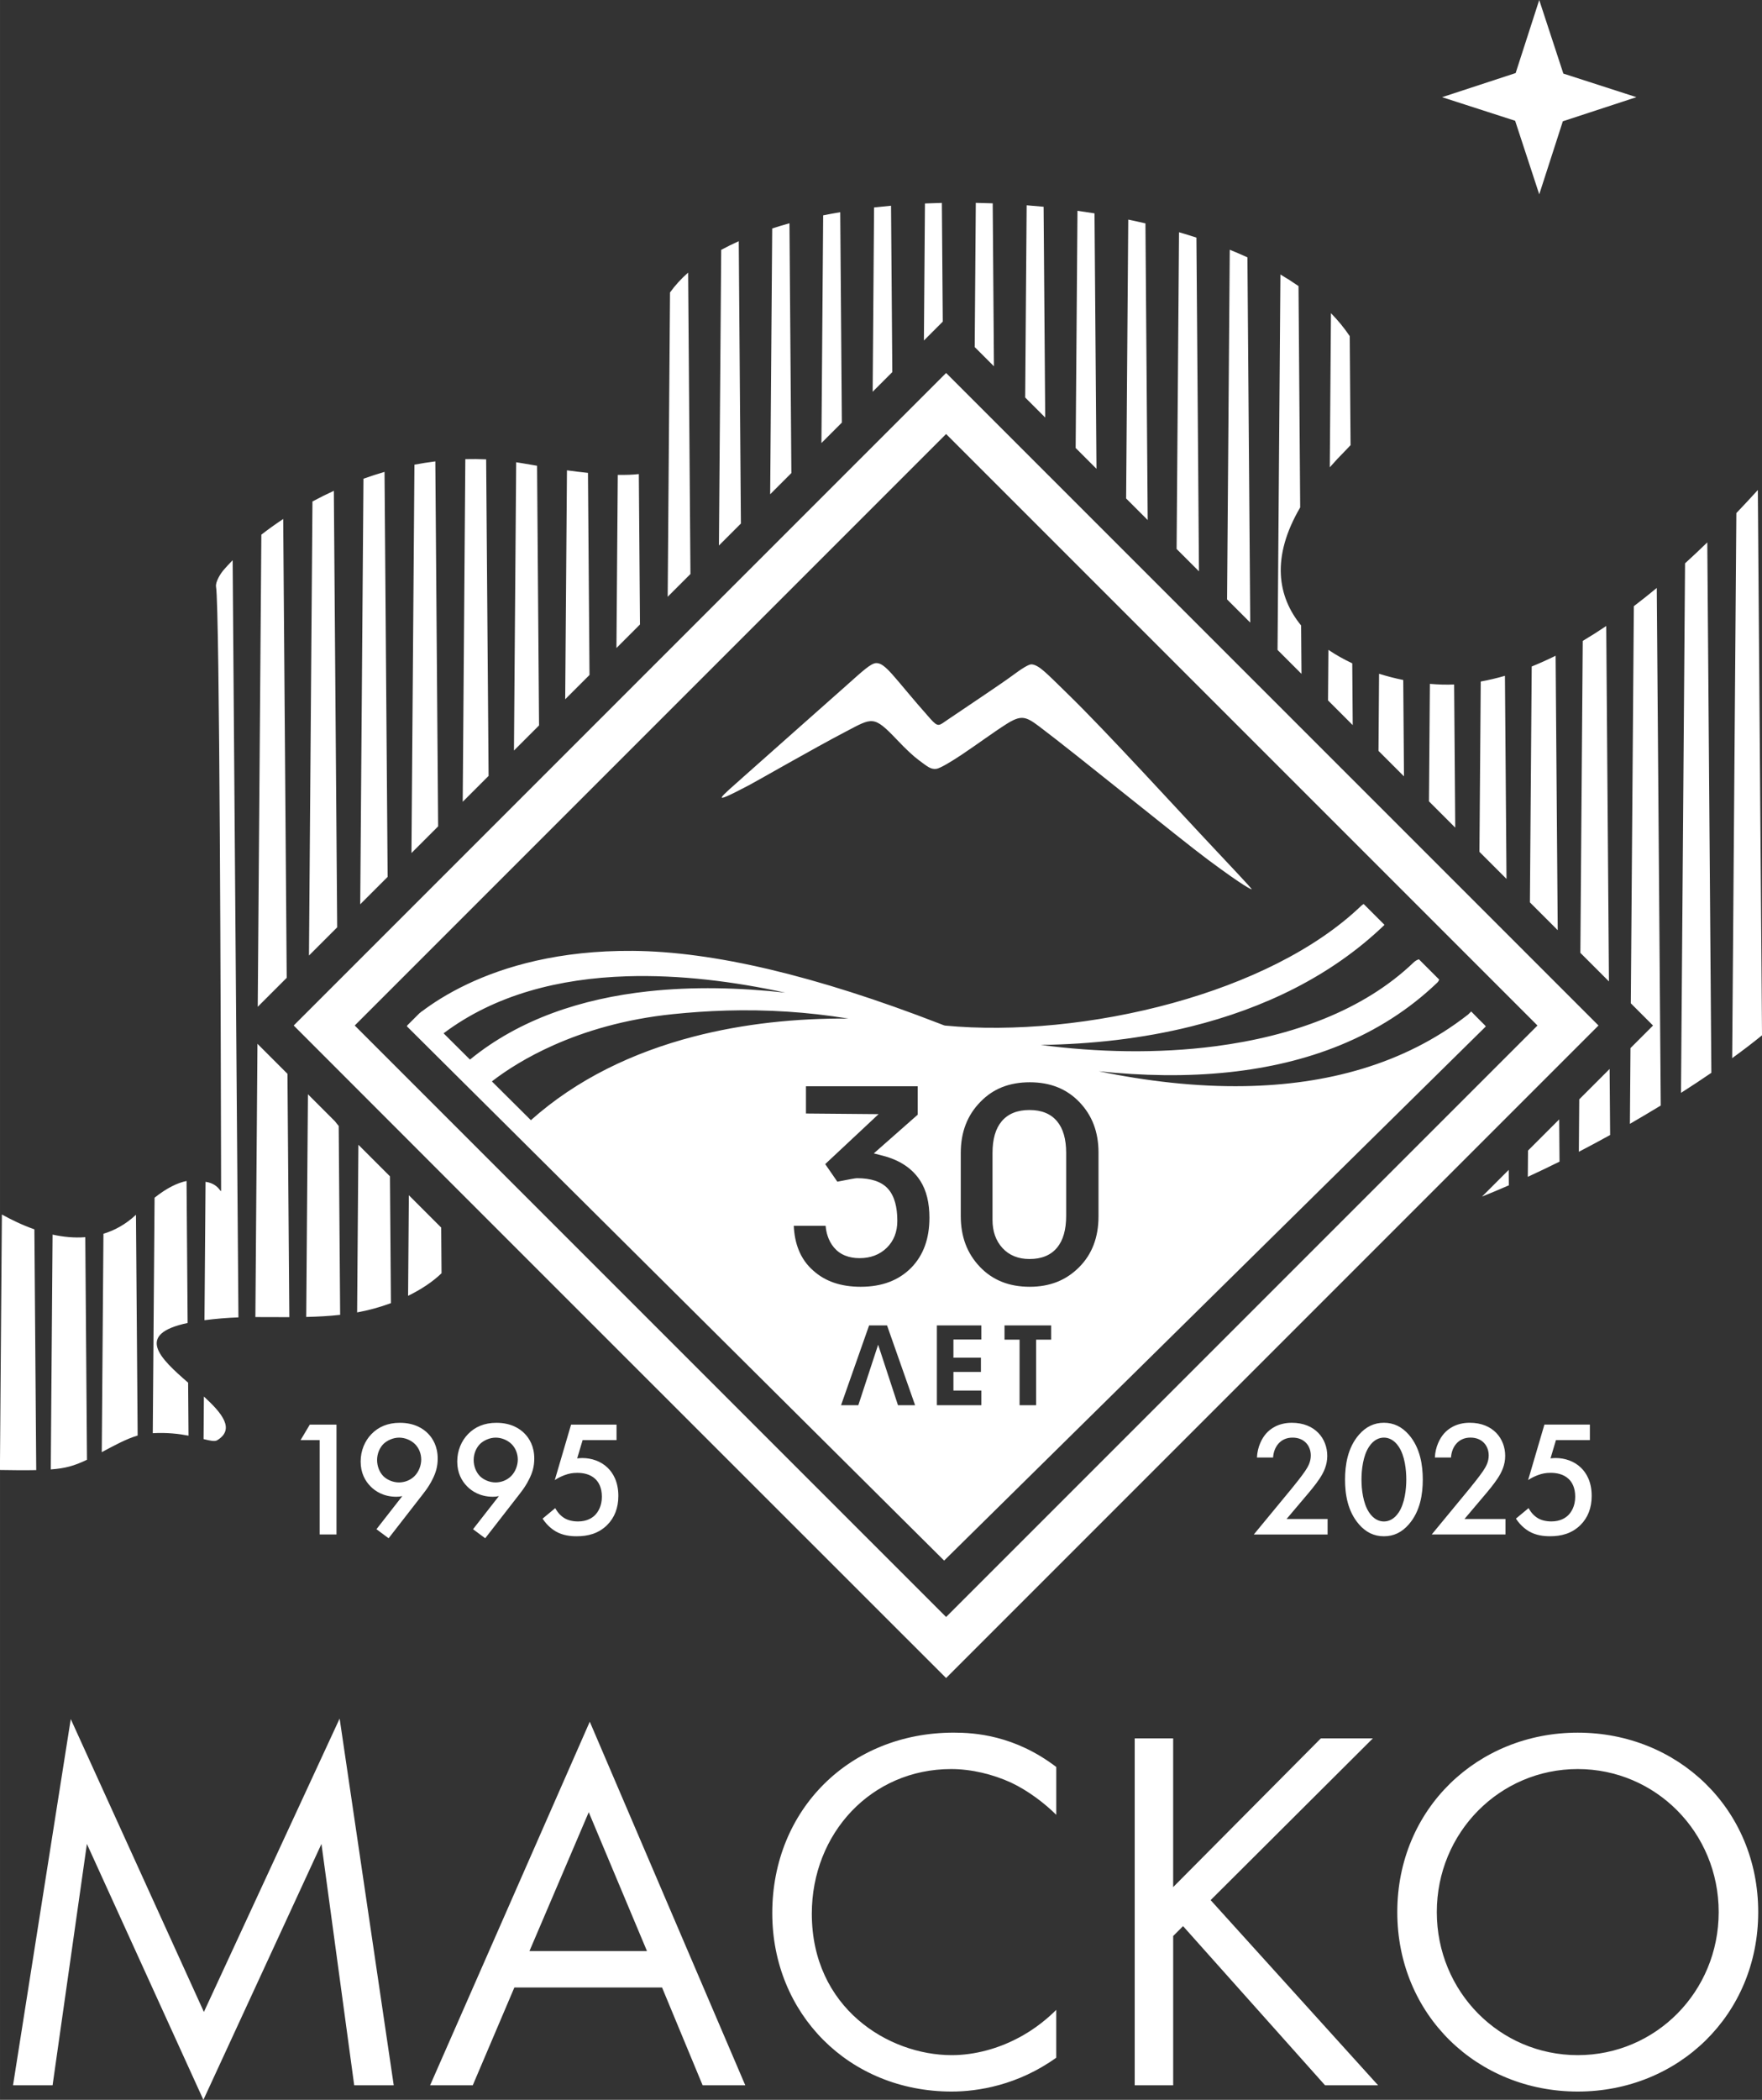 <?xml version="1.0" encoding="UTF-8"?>
<!DOCTYPE svg PUBLIC "-//W3C//DTD SVG 1.1//EN" "http://www.w3.org/Graphics/SVG/1.1/DTD/svg11.dtd">
<!-- Creator: CorelDRAW 2020 (64-Bit) -->
<svg xmlns="http://www.w3.org/2000/svg" xml:space="preserve" width="45.043mm" height="53.669mm" version="1.1" style="shape-rendering:geometricPrecision; text-rendering:geometricPrecision; image-rendering:optimizeQuality; fill-rule:evenodd; clip-rule:evenodd"
viewBox="0 0 754.73 899.27"
 xmlns:xlink="http://www.w3.org/1999/xlink"
 xmlns:xodm="http://www.corel.com/coreldraw/odm/2003">
 <rect x="0" y="0" width="754.73" height="899.27" fill="#333333" stroke="none"/>
 <defs>
  <style type="text/css">
   <![CDATA[
    .fil0 {fill:#fff}
   ]]>
  </style>
 </defs>
 <g id="Layer_x0020_1">
  <path class="fil0" d="M754.73 443.39c-3.81,3.1 -8.08,6.38 -12.77,9.77l1.79 -233.43c3.24,-3.39 6.31,-6.7 9.2,-9.88l1.79 233.54zm-95.42 -443.39l10.33 31.51 31.29 10.1 -31.51 10.33 -10.1 31.29 -10.33 -31.51 -31.29 -10.1 31.51 -10.33 10.1 -31.29zm-636.79 893.04l14.7 -103.36 49.9 109.6 50.57 -109.6 14.03 103.36 16.93 0 -23.17 -157.05 -58.14 125.64 -57.03 -125.42 -24.73 156.83 16.93 0zm278.44 0l18.27 0 -66.61 -155.71 -68.39 155.71 18.27 0 17.82 -41.88 63.26 0 17.38 41.88zm-74.18 -57.47l25.4 -59.48 24.95 59.48 -50.34 0zm225.64 -78.86c-17.82,-13.59 -34.97,-14.7 -43.89,-14.7 -44.55,0 -77.74,32.97 -77.74,77.3 0,42.99 32.75,76.41 76.85,76.41 11.14,0 28.29,-2.67 44.78,-14.48l0 -20.49c-2.67,2.67 -8.69,8.24 -17.15,12.47 -7.8,4.01 -17.6,6.91 -27.62,6.91 -27.18,0 -59.92,-20.27 -59.92,-60.59 0,-34.31 25.4,-61.93 59.7,-61.93 8.69,0 17.82,2.23 25.62,5.79 7.57,3.57 14.7,9.13 19.38,13.81l0 -20.49zm50.1 -12.25l-16.48 0 0 148.58 16.48 0 0 -63.93 4.23 -4.23 60.82 68.16 22.72 0 -71.73 -79.3 69.5 -69.28 -22.28 0 -63.27 63.71 0 -63.71zm173.29 151.26c42.99,0 77.3,-32.75 77.3,-76.85 0,-44.33 -34.53,-76.85 -77.3,-76.85 -42.77,0 -77.3,32.52 -77.3,76.85 0,44.11 34.31,76.85 77.3,76.85zm0 -138.11c33.41,0 60.37,27.18 60.37,61.26 0,34.08 -26.96,61.26 -60.37,61.26 -33.41,0 -60.37,-27.18 -60.37,-61.26 0,-34.08 26.96,-61.26 60.37,-61.26zm-107.16 -107.09l-17.56 0 7.34 -8.68c2.82,-3.31 5.01,-5.92 6.7,-8.46 1.91,-2.82 3.39,-6 3.39,-9.88 0,-7.34 -5.15,-14.18 -15.17,-14.18 -5.92,0 -9.31,2.68 -11,4.58 -1.83,2.05 -3.74,5.71 -3.95,10.3l6.91 0c0.28,-4.44 3.03,-8.53 8.32,-8.53 5.22,0 7.83,3.67 7.83,7.62 0,2.75 -1.13,4.8 -2.47,6.77 -1.55,2.26 -4.02,5.36 -5.64,7.34l-16.29 19.75 31.6 0 0 -6.63zm-431.71 6.63l7.19 0 0 -47.05 -11.43 0 -3.95 6.63 8.18 0 0 40.42zm29.52 1.62l13.05 -16.79c2.12,-2.75 3.95,-4.87 5.71,-8.39 1.48,-2.89 2.26,-5.57 2.26,-8.96 0,-5.22 -2.12,-8.61 -4.09,-10.65 -1.98,-2.05 -5.71,-4.65 -12.13,-4.65 -5.22,0 -9.17,1.76 -12.13,4.8 -2.82,2.89 -4.65,7.05 -4.65,11.78 0,4.87 1.9,8.32 4.3,10.72 1.9,1.91 5.43,4.37 11,4.37 0.85,0 1.62,-0.07 2.54,-0.28l-11.07 14.18 5.22 3.88zm4.44 -23.91c-2.61,0 -5.08,-1.13 -6.63,-2.61 -1.76,-1.76 -2.75,-4.37 -2.75,-6.98 0,-2.89 1.2,-5.36 2.75,-6.91 1.55,-1.48 4.09,-2.68 6.7,-2.68 2.4,0 4.94,0.99 6.7,2.68 1.76,1.69 2.75,4.16 2.75,6.7 0,2.47 -0.99,5.15 -2.75,6.98 -1.83,1.9 -4.37,2.82 -6.77,2.82zm36.93 23.91l13.05 -16.79c2.12,-2.75 3.95,-4.87 5.71,-8.39 1.48,-2.89 2.26,-5.57 2.26,-8.96 0,-5.22 -2.12,-8.61 -4.09,-10.65 -1.98,-2.05 -5.71,-4.65 -12.13,-4.65 -5.22,0 -9.17,1.76 -12.13,4.8 -2.82,2.89 -4.65,7.05 -4.65,11.78 0,4.87 1.9,8.32 4.3,10.72 1.9,1.91 5.43,4.37 11,4.37 0.85,0 1.62,-0.07 2.54,-0.28l-11.07 14.18 5.22 3.88zm4.44 -23.91c-2.61,0 -5.08,-1.13 -6.63,-2.61 -1.76,-1.76 -2.75,-4.37 -2.75,-6.98 0,-2.89 1.2,-5.36 2.75,-6.91 1.55,-1.48 4.09,-2.68 6.7,-2.68 2.4,0 4.94,0.99 6.7,2.68 1.76,1.69 2.75,4.16 2.75,6.7 0,2.47 -0.99,5.15 -2.75,6.98 -1.83,1.9 -4.37,2.82 -6.77,2.82zm51.81 -24.76l-19.47 0 -6.98 23.77c1.34,-0.92 2.68,-1.55 4.16,-2.12 1.91,-0.71 3.46,-0.99 5.5,-0.99 2.26,0 5.36,0.42 7.69,2.61 1.48,1.41 2.82,3.74 2.82,7.62 0,4.02 -1.62,6.56 -3.03,7.97 -1.2,1.13 -3.38,2.61 -7.19,2.61 -2.4,0 -4.58,-0.56 -6.14,-1.62 -2.19,-1.41 -3.46,-3.74 -3.6,-4.09l-5.43 4.51c2.19,3.38 4.87,5.01 5.57,5.43 3.03,1.76 6.28,2.12 9.03,2.12 4.8,0 9.31,-1.13 13.05,-4.8 3.18,-3.18 4.8,-7.34 4.8,-12.48 0,-6.14 -2.33,-9.88 -4.58,-12.06 -2.89,-2.82 -6.91,-4.16 -10.86,-4.16 -0.71,0 -1.48,0.07 -2.19,0.14l2.33 -7.83 14.53 0 0 -6.63zm328.7 47.82c4.23,0 7.69,-1.69 10.65,-5.08 4.94,-5.64 6,-13.05 6,-19.19 0,-6.07 -1.06,-13.61 -6,-19.26 -2.96,-3.39 -6.49,-5.08 -10.65,-5.08 -4.16,0 -7.69,1.69 -10.65,5.08 -4.94,5.64 -6,13.19 -6,19.26 0,6.14 1.06,13.54 6,19.19 2.96,3.39 6.42,5.08 10.65,5.08zm0 -42.25c1.83,0 4.3,0.78 6.35,3.88 2.61,3.88 3.24,9.94 3.24,14.04 0,4.16 -0.64,10.16 -3.24,14.11 -2.05,3.1 -4.51,3.88 -6.35,3.88 -1.83,0 -4.3,-0.78 -6.35,-3.88 -2.61,-3.95 -3.25,-9.94 -3.25,-14.11 0,-4.09 0.64,-10.16 3.25,-14.04 2.04,-3.1 4.51,-3.88 6.35,-3.88zm52.08 34.84l-17.56 0 7.34 -8.68c2.82,-3.31 5.01,-5.92 6.7,-8.46 1.91,-2.82 3.39,-6 3.39,-9.88 0,-7.34 -5.15,-14.18 -15.17,-14.18 -5.92,0 -9.31,2.68 -11,4.58 -1.83,2.05 -3.74,5.71 -3.95,10.3l6.91 0c0.28,-4.44 3.03,-8.53 8.32,-8.53 5.22,0 7.83,3.67 7.83,7.62 0,2.75 -1.13,4.8 -2.47,6.77 -1.55,2.26 -4.02,5.36 -5.64,7.34l-16.29 19.75 31.6 0 0 -6.63zm36.14 -40.42l-19.47 0 -6.98 23.77c1.34,-0.92 2.68,-1.55 4.16,-2.12 1.91,-0.71 3.46,-0.99 5.5,-0.99 2.26,0 5.36,0.42 7.69,2.61 1.48,1.41 2.82,3.74 2.82,7.62 0,4.02 -1.62,6.56 -3.03,7.97 -1.2,1.13 -3.38,2.61 -7.19,2.61 -2.4,0 -4.58,-0.56 -6.14,-1.62 -2.19,-1.41 -3.46,-3.74 -3.6,-4.09l-5.43 4.51c2.19,3.38 4.87,5.01 5.57,5.43 3.03,1.76 6.28,2.12 9.03,2.12 4.8,0 9.31,-1.13 13.05,-4.8 3.18,-3.18 4.8,-7.34 4.8,-12.48 0,-6.14 -2.33,-9.88 -4.58,-12.06 -2.89,-2.82 -6.91,-4.16 -10.86,-4.16 -0.71,0 -1.48,0.07 -2.19,0.14l2.33 -7.83 14.53 0 0 -6.63zm-160.18 -245.89c-15.8,-16.76 -46.97,-51.02 -63.71,-67.26 -8.47,-8.22 -11.96,-12.15 -15.22,-12.43 -1.25,-0.1 -4.44,1.97 -8.43,4.94 -4.55,3.38 -20.45,13.94 -27.63,18.83 -3.62,2.46 -3.91,3.38 -7.33,-0.47 -7.99,-8.97 -12.86,-15.17 -16.3,-19 -3,-3.34 -4.93,-4.91 -6.9,-4.84 -2.33,0.09 -5.96,3.55 -12.85,9.68 -10.81,9.63 -32.17,28.46 -42.84,38 -11.71,10.47 -16.39,13.83 1.12,4.67 3.72,-1.94 27.23,-15.51 41.61,-23.03 11.37,-5.95 11.85,-7.02 21.88,3.53 3.92,4.13 6.99,7 9.56,8.9 3.41,2.5 4.87,3.88 7.33,3.54 1.54,-0.21 6.31,-3.05 10.78,-6.03 6.61,-4.41 13.5,-9.53 19.1,-13.08 6.42,-4.09 8.39,-3.36 14.08,0.91 16.14,12.15 60.3,48.16 72.25,57.04 16.26,12.08 18.48,12.67 18.77,12.74 0.28,0.07 0.53,0.13 -15.26,-16.63zm-128.85 237.59l-7.33 0 -8.5 -25.92 -8.49 25.92 -7.4 0 12.02 -34.18 7.68 0 12.02 34.18zm-46.75 -136.59l0 11.67 31.11 0.27 -22.86 21.39 5.19 7.53c5.01,-0.99 7.81,-1.49 8.39,-1.49 3,0 5.59,0.36 7.76,1.07 2.32,0.76 4.19,1.93 5.58,3.5 1.36,1.52 2.37,3.48 3.03,5.85 0.63,2.25 0.94,4.88 0.94,7.87 0,2.34 -0.38,4.48 -1.13,6.4 -0.77,1.96 -1.92,3.68 -3.43,5.15 -3.03,2.93 -6.91,4.4 -11.64,4.4 -2.3,0 -4.36,-0.37 -6.18,-1.11 -1.88,-0.76 -3.46,-1.91 -4.75,-3.44 -1.24,-1.48 -2.17,-3.19 -2.78,-5.13 -0.41,-1.29 -0.68,-2.69 -0.81,-4.18l-13.64 0c0.18,3.87 0.88,7.32 2.1,10.35 1.41,3.51 3.52,6.49 6.33,8.92l0.03 0.02c2.52,2.26 5.46,3.96 8.79,5.1 3.38,1.15 7.18,1.73 11.42,1.73 4.57,0 8.67,-0.69 12.29,-2.07 3.58,-1.36 6.72,-3.41 9.4,-6.13 2.57,-2.65 4.5,-5.74 5.79,-9.26 1.3,-3.56 1.96,-7.6 1.96,-12.11 0,-6.39 -1.28,-11.62 -3.84,-15.69 -1.69,-2.66 -3.86,-4.89 -6.52,-6.69 -2.71,-1.83 -5.93,-3.24 -9.65,-4.19l-3.82 -0.98 18.81 -16.58 0 -12.18 -47.84 0zm66.31 28.58l0 27c0,4.42 0.69,8.44 2.05,12.06 1.36,3.6 3.41,6.83 6.14,9.69 2.71,2.85 5.84,4.98 9.37,6.4 3.55,1.43 7.56,2.14 12,2.14 4.29,0 8.19,-0.7 11.69,-2.08 3.48,-1.38 6.62,-3.47 9.41,-6.26 5.56,-5.55 8.34,-12.83 8.34,-21.83l0 -27.36c0,-4.37 -0.69,-8.35 -2.05,-11.94 -1.36,-3.58 -3.41,-6.78 -6.13,-9.62 -2.72,-2.83 -5.83,-4.95 -9.35,-6.36 -3.53,-1.42 -7.51,-2.13 -11.91,-2.13 -4.37,0 -8.31,0.7 -11.81,2.08 -3.48,1.38 -6.57,3.46 -9.27,6.24 -2.84,2.87 -4.95,6.12 -6.36,9.76 -1.42,3.65 -2.12,7.73 -2.12,12.22zm13.6 28.71l0 -28.71c0,-5.94 1.31,-10.47 3.93,-13.58 2.71,-3.22 6.68,-4.83 11.9,-4.83 5.19,0 9.13,1.61 11.82,4.83 2.6,3.11 3.9,7.64 3.9,13.58l0 26.87c0,5.98 -1.3,10.54 -3.89,13.66 -2.69,3.25 -6.64,4.87 -11.83,4.87 -2.39,0 -4.55,-0.39 -6.48,-1.17 -1.98,-0.8 -3.69,-1.99 -5.12,-3.57 -1.41,-1.55 -2.48,-3.35 -3.19,-5.38 -0.69,-1.99 -1.04,-4.19 -1.04,-6.58zm-4.78 79.3l-19.05 0 0 -34.18 19.05 0 0 6.04 -11.96 0 0 7.8 11.78 0 0 6.1 -11.78 0 0 7.97 11.96 0 0 6.27zm29.91 -28.08l-6.45 0 0 28.08 -7.09 0 0 -28.08 -6.45 0 0 -6.1 19.99 0 0 6.1zm185.83 -134.51l0.03 -0.03 -3.11 -3.11 -2.84 -2.89 -1.34 1.32 -0.24 0.18c-27.39,21.35 -60.79,29.87 -95.47,30.47 -20.7,0.36 -41.87,-2.11 -62.49,-6.36 18.69,1.96 37.61,2.35 55.95,0.38 33.22,-3.56 64.5,-14.83 89,-38.29l0.1 -0.1c0.37,-0.38 0.62,-0.81 0.78,-1.26l-8.69 -8.69c-0.81,0.26 -1.58,0.7 -2.23,1.32 -21.54,20.66 -52.2,31.65 -84.94,35.92 -24.77,3.24 -50.72,2.62 -74.82,-0.56 21.64,-0.29 43.54,-2.72 64.45,-7.92 30.97,-7.7 59.83,-21.46 82.6,-43.3l0.11 -0.11 0.09 -0.1 -8.93 -8.93c-0.39,0.23 -0.75,0.5 -1.09,0.82 -19.72,18.91 -49.05,32.85 -80.52,41.55 -33.13,9.16 -68.59,12.49 -97.71,9.7l-0.6 -0.17 -1.6 -0.62c-26.88,-10.42 -51,-18.06 -72.54,-23.18 -22.33,-5.3 -41.93,-7.89 -59,-8.02 -31.55,-0.25 -54.86,6.65 -70.92,14.27 -8.43,4 -14.88,8.22 -19.5,11.71l-0.05 -0.05 -0.35 0.35 -0.58 0.45 -5.24 5.23 0.08 0.08 -0.23 0.23 230.16 228.84 232.04 -228.77 -0.35 -0.36zm-446.1 3.33c22.11,-16.62 49.66,-23.51 78.44,-24.43 22.58,-0.72 45.9,2.22 67.95,7.01 -19.55,-2.17 -39.57,-2.67 -58.84,-0.56 -28.3,3.11 -55,11.87 -76.23,29.22l-11.31 -11.25zm20.7 20.58c6.34,-4.9 15.12,-10.46 26.31,-15.45 13.58,-6.06 30.68,-11.24 51.24,-13.35 14.41,-1.47 30.79,-2.27 49.23,-1.05 8.23,0.54 16.87,1.48 25.93,2.95 -22.23,-0.17 -44.86,2.14 -66.33,7.73 -25.84,6.73 -49.98,18.2 -69.67,35.79l-16.71 -16.62zm-83.99 -24.83l278.55 -278.55 279.45 279.45 -279.45 279.45c-93.15,-93.15 -186.37,-186.23 -279.45,-279.45l0.9 -0.9zm278.55 -252.41l-253.31 253.31 253.31 253.31 253.31 -253.31 -253.31 -253.31zm327.8 273.56c-4.12,2.82 -8.47,5.7 -13.01,8.59l1.73 -226.77c3.28,-2.98 6.46,-5.99 9.53,-8.97l1.74 227.16zm-21.68 14.01c-4.29,2.62 -8.7,5.24 -13.22,7.85l0.25 -32.44 9.66 -9.66 -9.52 -9.52 1.3 -170.07c3.34,-2.54 6.61,-5.15 9.82,-7.81l1.7 221.66zm-21.69 12.63c-4.4,2.44 -8.88,4.84 -13.4,7.19l0.17 -22.46 13.01 -13.01 0.22 28.29zm-12.75 -78.02l1.02 -133.58c3.39,-2.02 6.75,-4.15 10.06,-6.38l1.16 152.21 -12.25 -12.25zm-8.94 89.43c-4.5,2.24 -9.03,4.41 -13.57,6.5l0.09 -11.24 13.35 -13.35 0.14 18.08zm-12.67 -111.05l0.77 -101c3.43,-1.39 6.85,-2.93 10.24,-4.61l0.9 117.53 -11.91 -11.91zm-9.03 121.2c-3.84,1.68 -7.68,3.29 -11.49,4.82l11.44 -11.44 0.05 6.62zm-12.59 -142.82l0.56 -72.95c3.46,-0.62 6.91,-1.44 10.36,-2.44l0.67 86.97 -11.58 -11.58zm-21.62 -21.62l0.39 -50.32c3.59,0.31 7.09,0.4 10.39,0.27l0.47 61.29 -11.25 -11.25zm-21.62 -21.62l0.25 -33.03c3.42,1.08 6.89,1.97 10.35,2.67l0.32 41.27 -10.91 -10.91zm-21.62 -21.62l0.17 -21.64c3.19,2.15 6.62,4.07 10.21,5.76l0.2 26.46 -10.58 -10.58zm-21.62 -21.62l1.23 -160.78c2.7,1.59 5.28,3.24 7.75,4.95l0.72 94.8c-12.5,21.33 -9.74,38.19 0.39,50.55l0.16 20.73 -10.25 -10.25zm-21.62 -21.62l1.15 -149.76c2.58,1.05 5.11,2.13 7.57,3.26l1.2 156.41 -9.91 -9.91zm-21.62 -21.62l1.04 -135.64c2.52,0.74 5,1.5 7.45,2.3l1.09 142.92 -9.58 -9.58zm-21.62 -21.62l0.91 -119.43c2.47,0.51 4.93,1.05 7.36,1.62l0.97 127.05 -9.25 -9.25zm-21.62 -21.62l0.78 -101.58c2.44,0.34 4.88,0.71 7.3,1.1l0.84 109.39 -8.91 -8.91zm-21.62 -21.62l0.63 -82.32c2.42,0.19 4.85,0.4 7.26,0.63l0.69 90.27 -8.58 -8.58zm-21.62 -21.62l0.47 -61.74c2.41,0.04 4.82,0.11 7.24,0.2l0.53 69.79 -8.25 -8.25zm-21.76 -2.79l0.45 -58.69c2.4,-0.11 4.82,-0.18 7.24,-0.24l0.39 50.85 -8.08 8.08zm-21.95 21.95l0.6 -78.93c2.4,-0.27 4.82,-0.52 7.27,-0.74l0.54 71.25 -8.41 8.41zm-21.95 21.95l0.75 -97.5c2.4,-0.48 4.84,-0.94 7.31,-1.35l0.69 90.11 -8.74 8.74zm-21.95 21.95l0.87 -113.84c2.41,-0.78 4.86,-1.52 7.39,-2.22l0.82 106.98 -9.08 9.08zm-21.95 21.95l0.97 -126.62c2.39,-1.3 4.9,-2.54 7.52,-3.71l0.92 120.92 -9.41 9.41zm-21.95 21.95c0.33,-43.67 0.66,-86.64 1,-130.33 2.16,-3.01 4.75,-5.85 7.76,-8.51l0.99 129.09 -9.75 9.75zm-21.95 21.95l0.57 -74.16c3.47,0.07 6.46,-0.05 9.02,-0.34l0.49 64.42 -10.08 10.08zm-21.95 21.95l0.75 -98.05c3.21,0.44 6.21,0.8 9,1.09l0.66 86.55 -10.41 10.41zm-21.95 21.95l0.95 -123.46c1.03,0.15 2.06,0.32 3.09,0.5 2.02,0.36 3.96,0.69 5.86,1l0.85 111.21 -10.75 10.75zm-21.95 21.95l1.12 -146.74c2.94,-0.07 5.92,-0.05 8.92,0.09l1.04 135.57 -11.08 11.08zm-21.95 21.95l1.27 -166.32c2.94,-0.56 5.92,-1.04 8.95,-1.41l1.2 156.31 -11.41 11.41zm-21.95 21.95l1.39 -182.26c2.94,-1.05 5.95,-2.03 9.02,-2.92l1.33 173.44 -11.75 11.75zm-21.95 21.95l1.49 -194.46c2.94,-1.58 5.99,-3.11 9.16,-4.57l1.43 186.94 -12.08 12.08zm11.13 70.99c0.53,0.69 1.06,1.36 1.6,2l0.62 80.88c-4.82,0.54 -9.7,0.79 -14.53,0.9l0.73 -95.37 11.59 11.59zm23.55 23.55l0.42 54.32c-4.75,1.75 -9.5,3.06 -14.48,3.97l0.55 -71.8 13.52 13.52zm21.95 21.95l0.15 19.57c-3.91,3.77 -8.88,7 -14.33,9.66l0.33 -43.08 13.85 13.85zm-65.05 38.37c-4.98,0.01 -9.86,-0.06 -14.54,-0.04l0.89 -117.03 12.85 12.85 0.8 104.22zm-13.53 -132.9l1.55 -202.21c2.87,-2.23 5.99,-4.48 9.36,-6.71l1.5 196.5 -12.41 12.41zm-8.26 133c-4.84,0.17 -9.75,0.58 -14.55,1.2l0.45 -59.27c6.99,0.98 6.67,7.11 6.66,1.94 -0,-2.34 -0.01,-6.31 -0.02,-11.59 -0.1,-52.67 -0.58,-236.4 -2.14,-245.16 -0.17,-0.97 0.23,-2.38 1.16,-4.12 1.32,-2.45 2.64,-3.79 5.95,-7.26l2.48 324.25zm-21.76 2.39c-22.72,4.82 -11.86,15.1 0.2,25.57l0.17 22.69c-4.1,-0.79 -9.19,-1.4 -15.31,-1.06l0.77 -100.85c5.29,-4.21 9.83,-6.36 13.7,-7.16l0.46 60.81zm6.96 31.51c7.88,7.2 13.39,14.02 5.7,18.71 -1.04,0.63 -2.97,0.22 -5.84,-0.49l0.14 -18.22zm-28.38 16.7c-4.89,1.43 -10.13,4.32 -15.37,7.12l0.72 -93.53c4.85,-1.47 9.57,-4.06 13.93,-8.13l0.72 94.54zm-21.7 10.37c-5.6,2.67 -9.32,3.68 -15.51,4.14l0.77 -100.57c4.57,1.01 9.3,1.48 14.01,1.11l0.73 95.32zm-21.75 4.43c-5.29,0.12 -10.88,0.01 -15.54,-0.05l0.84 -109.42c4.07,2.27 8.81,4.56 13.92,6.36l0.79 103.1zm554.59 -495.47c3.05,3.12 5.74,6.4 8.04,9.83l0.36 46.7c-0.59,0.66 -1.22,1.32 -1.9,2 -2.53,2.54 -4.85,5.03 -7,7.48l0.5 -66z"/>
 </g>
</svg>
